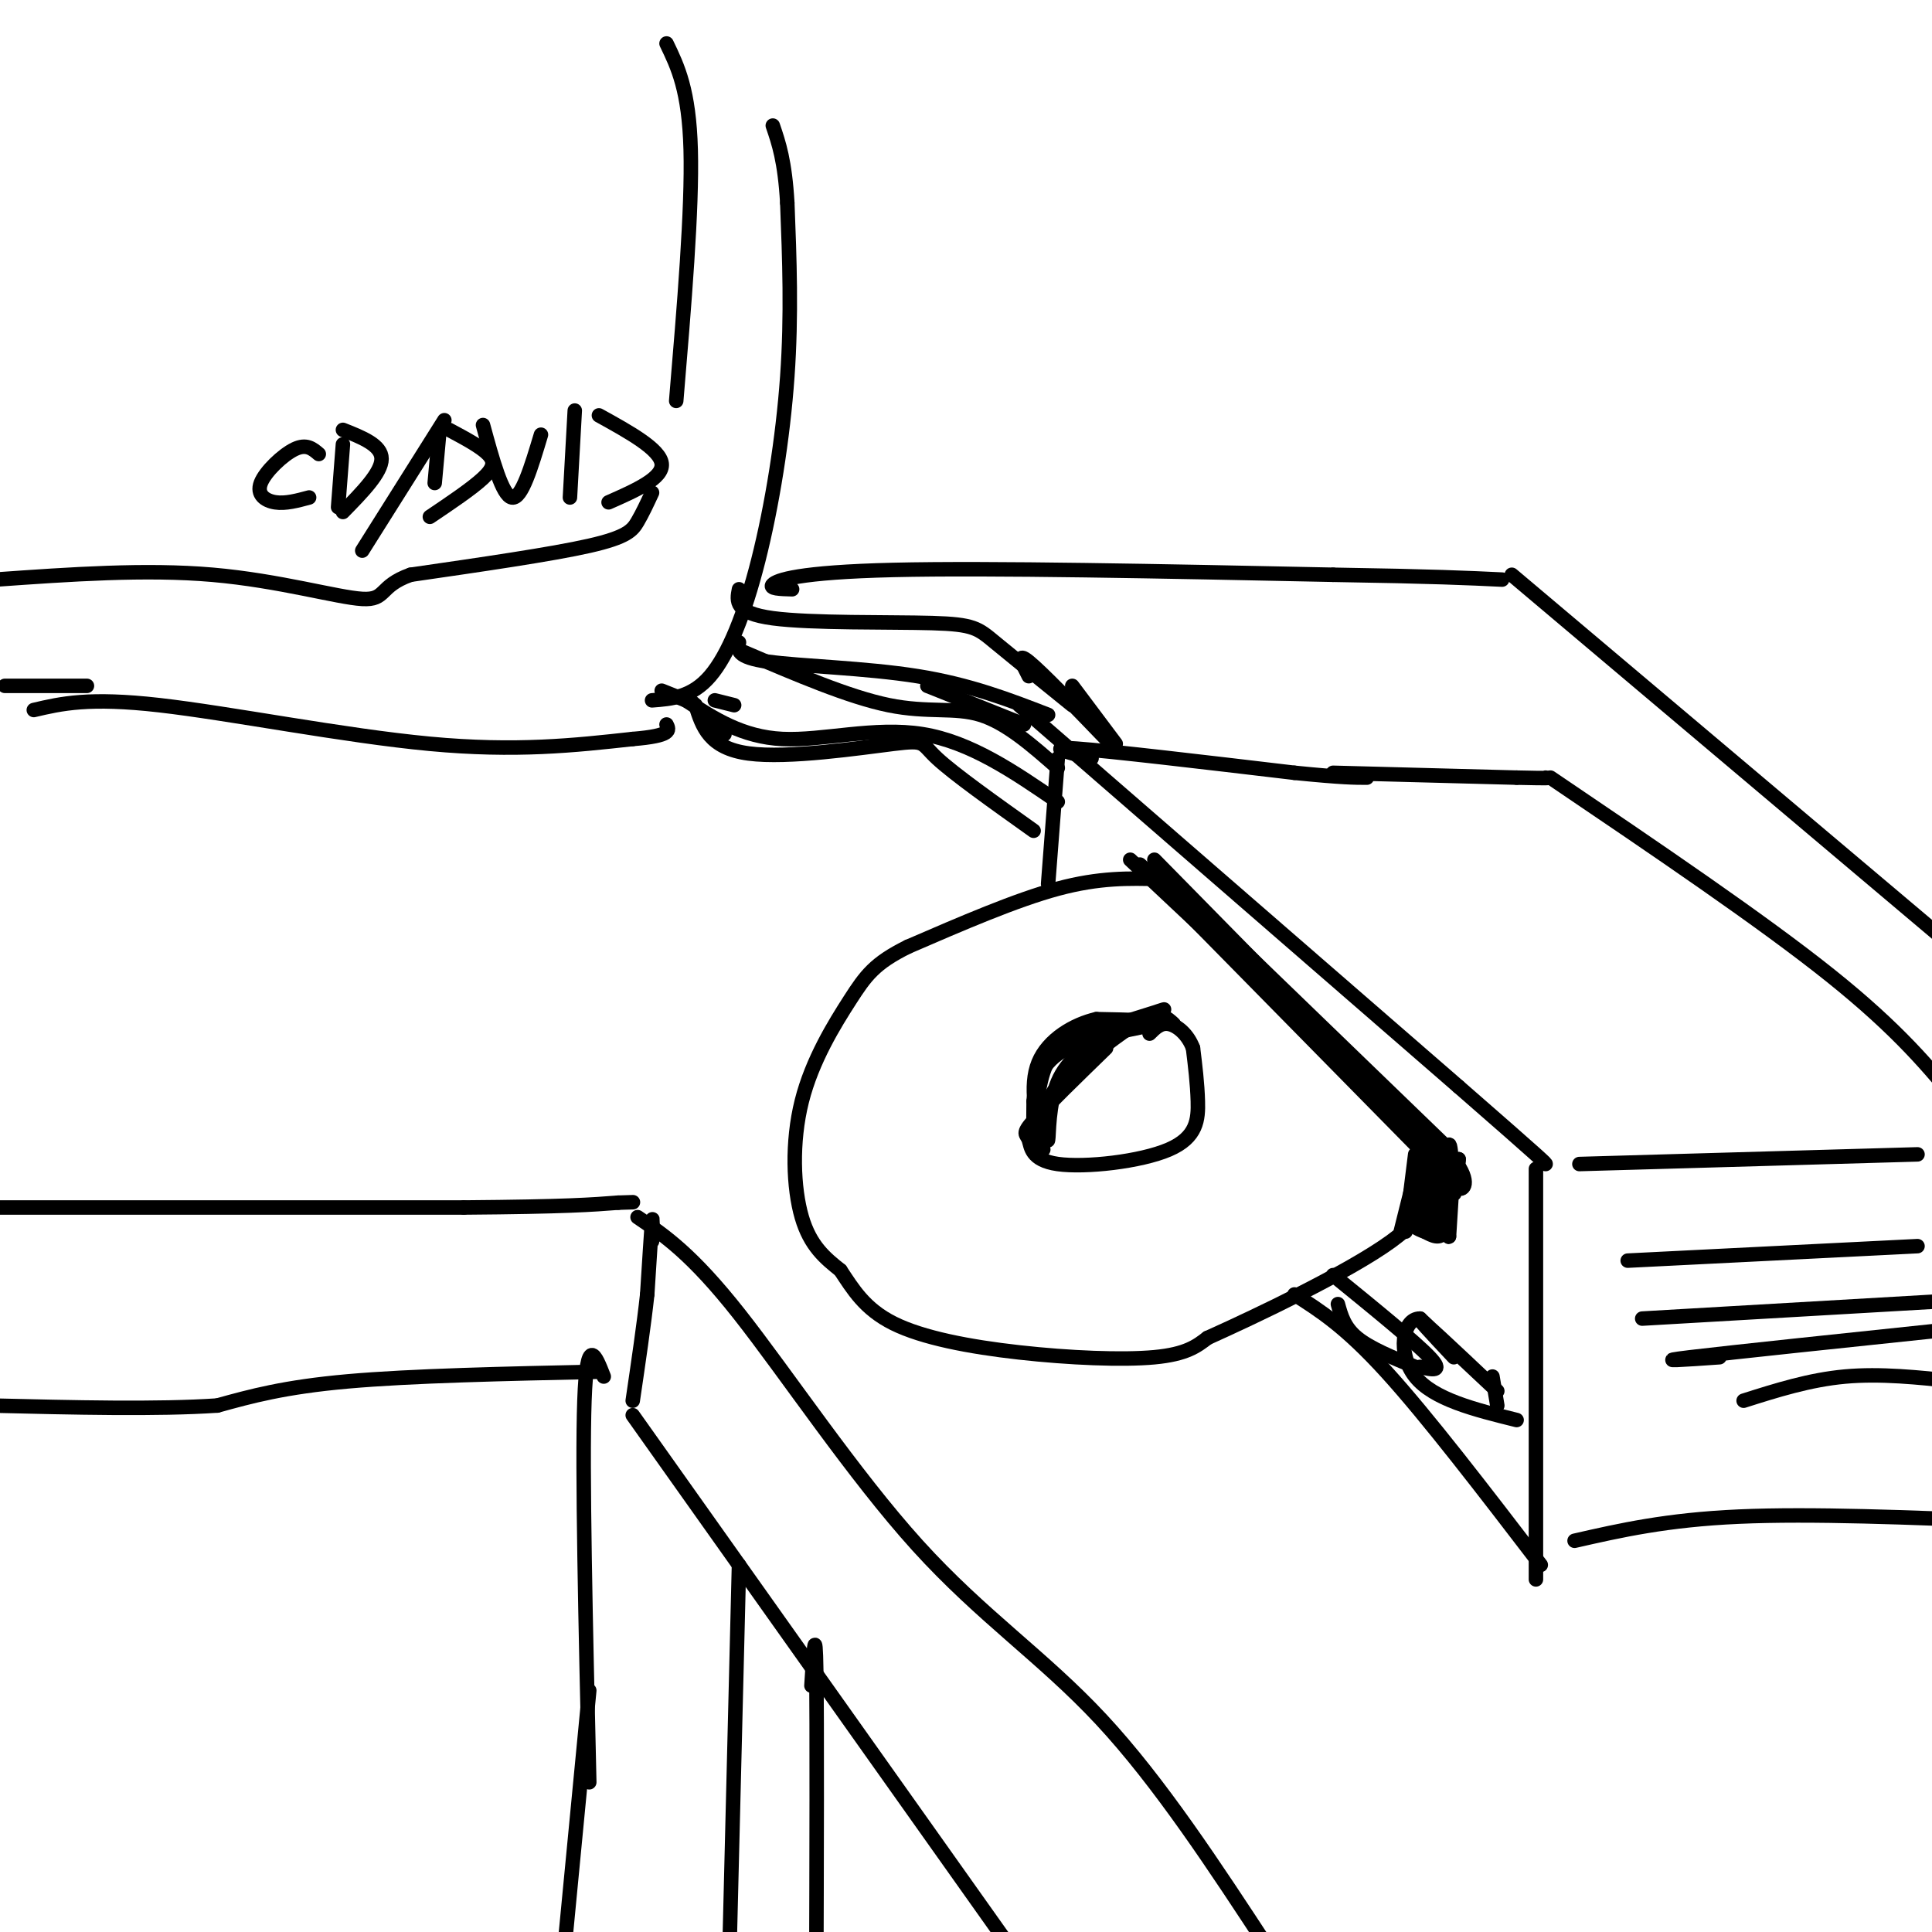 <svg viewBox='0 0 400 400' version='1.1' xmlns='http://www.w3.org/2000/svg' xmlns:xlink='http://www.w3.org/1999/xlink'><g fill='none' stroke='rgb(0,0,0)' stroke-width='3' stroke-linecap='round' stroke-linejoin='round'><path d='M240,182c-6.167,-0.167 -12.333,-0.333 -21,2c-8.667,2.333 -19.833,7.167 -31,12'/><path d='M188,196c-6.933,3.423 -8.766,5.979 -12,11c-3.234,5.021 -7.871,12.506 -10,21c-2.129,8.494 -1.751,17.998 0,24c1.751,6.002 4.876,8.501 8,11'/><path d='M174,263c2.565,3.858 4.976,8.003 11,11c6.024,2.997 15.660,4.845 26,6c10.340,1.155 21.383,1.616 28,1c6.617,-0.616 8.809,-2.308 11,-4'/><path d='M250,277c9.889,-4.444 29.111,-13.556 38,-20c8.889,-6.444 7.444,-10.222 6,-14'/><path d='M294,243c0.833,-2.667 -0.083,-2.333 -1,-2'/><path d='M234,178c0.000,0.000 66.000,62.000 66,62'/><path d='M236,179c0.000,0.000 47.000,44.000 47,44'/><path d='M237,180c0.000,0.000 61.000,62.000 61,62'/><path d='M239,178c0.000,0.000 59.000,60.000 59,60'/><path d='M240,180c0.000,0.000 59.000,57.000 59,57'/><path d='M278,218c9.600,8.489 19.200,16.978 23,22c3.800,5.022 1.800,6.578 1,6c-0.800,-0.578 -0.400,-3.289 0,-6'/><path d='M302,240c-0.198,1.490 -0.692,8.214 -1,7c-0.308,-1.214 -0.429,-10.365 -1,-10c-0.571,0.365 -1.592,10.247 -2,13c-0.408,2.753 -0.204,-1.624 0,-6'/><path d='M298,244c0.150,-3.014 0.525,-7.550 0,-6c-0.525,1.550 -1.949,9.187 -2,10c-0.051,0.813 1.271,-5.196 2,-6c0.729,-0.804 0.864,3.598 1,8'/><path d='M299,250c0.422,-0.978 0.978,-7.422 1,-8c0.022,-0.578 -0.489,4.711 -1,10'/><path d='M299,252c-0.333,2.167 -0.667,2.583 -1,3'/><path d='M295,239c0.000,0.000 -2.000,11.000 -2,11'/><path d='M296,237c0.000,0.000 -2.000,15.000 -2,15'/><path d='M297,241c0.000,0.000 0.000,11.000 0,11'/><path d='M297,250c1.583,0.333 3.167,0.667 3,1c-0.167,0.333 -2.083,0.667 -4,1'/><path d='M229,217c-6.218,6.046 -12.436,12.092 -15,15c-2.564,2.908 -1.474,2.677 -1,4c0.474,1.323 0.333,4.200 6,5c5.667,0.800 17.141,-0.477 23,-3c5.859,-2.523 6.103,-6.292 6,-10c-0.103,-3.708 -0.551,-7.354 -1,-11'/><path d='M247,217c-1.089,-2.911 -3.311,-4.689 -5,-5c-1.689,-0.311 -2.844,0.844 -4,2'/><path d='M268,268c5.250,3.333 10.500,6.667 19,16c8.500,9.333 20.250,24.667 32,40'/><path d='M318,242c0.000,0.000 0.000,85.000 0,85'/><path d='M211,146c0.000,0.000 91.000,79.000 91,79'/><path d='M302,225c18.167,15.833 18.083,15.917 18,16'/><path d='M219,157c0.000,0.000 -2.000,26.000 -2,26'/><path d='M226,157c-5.000,-1.250 -10.000,-2.500 -3,-2c7.000,0.500 26.000,2.750 45,5'/><path d='M268,160c10.000,1.000 12.500,1.000 15,1'/><path d='M276,160c0.000,0.000 38.000,1.000 38,1'/><path d='M314,161c7.333,0.167 6.667,0.083 6,0'/><path d='M321,161c21.917,14.833 43.833,29.667 58,41c14.167,11.333 20.583,19.167 27,27'/><path d='M327,241c0.000,0.000 70.000,-2.000 70,-2'/><path d='M326,319c9.500,-2.167 19.000,-4.333 34,-5c15.000,-0.667 35.500,0.167 56,1'/><path d='M301,281c-4.556,-4.844 -9.111,-9.689 -6,-7c3.111,2.689 13.889,12.911 15,14c1.111,1.089 -7.444,-6.956 -16,-15'/><path d='M294,273c-3.644,-0.067 -4.756,7.267 -1,12c3.756,4.733 12.378,6.867 21,9'/><path d='M309,285c0.000,0.000 1.000,6.000 1,6'/><path d='M276,264c8.500,6.917 17.000,13.833 20,17c3.000,3.167 0.500,2.583 -2,2'/><path d='M293,283c-4.667,-1.917 -9.333,-3.833 -12,-6c-2.667,-2.167 -3.333,-4.583 -4,-7'/><path d='M214,172c-8.262,-5.881 -16.524,-11.762 -20,-15c-3.476,-3.238 -2.167,-3.833 -9,-3c-6.833,0.833 -21.810,3.095 -30,2c-8.190,-1.095 -9.595,-5.548 -11,-10'/><path d='M144,146c-1.833,-1.667 -0.917,-0.833 0,0'/><path d='M219,166c-9.044,-6.200 -18.089,-12.400 -28,-14c-9.911,-1.600 -20.689,1.400 -29,1c-8.311,-0.400 -14.156,-4.200 -20,-8'/><path d='M142,145c-4.167,-1.667 -4.583,-1.833 -5,-2'/><path d='M150,152c0.000,0.000 -3.000,-2.000 -3,-2'/><path d='M7,147c5.689,-1.333 11.378,-2.667 26,-1c14.622,1.667 38.178,6.333 56,8c17.822,1.667 29.911,0.333 42,-1'/><path d='M131,153c8.167,-0.667 7.583,-1.833 7,-3'/><path d='M135,145c4.119,-0.315 8.238,-0.631 12,-5c3.762,-4.369 7.167,-12.792 10,-24c2.833,-11.208 5.095,-25.202 6,-38c0.905,-12.798 0.452,-24.399 0,-36'/><path d='M163,42c-0.500,-8.667 -1.750,-12.333 -3,-16'/><path d='M138,9c2.333,4.833 4.667,9.667 5,22c0.333,12.333 -1.333,32.167 -3,52'/><path d='M135,102c-0.978,2.111 -1.956,4.222 -3,6c-1.044,1.778 -2.156,3.222 -10,5c-7.844,1.778 -22.422,3.889 -37,6'/><path d='M85,119c-6.679,2.369 -4.875,5.292 -10,5c-5.125,-0.292 -17.179,-3.798 -31,-5c-13.821,-1.202 -29.411,-0.101 -45,1'/><path d='M-1,120c-7.667,0.333 -4.333,0.667 -1,1'/><path d='M148,145c0.000,0.000 4.000,1.000 4,1'/><path d='M164,122c-2.444,-0.067 -4.889,-0.133 -4,-1c0.889,-0.867 5.111,-2.533 25,-3c19.889,-0.467 55.444,0.267 91,1'/><path d='M276,119c21.000,0.333 28.000,0.667 35,1'/><path d='M313,119c0.000,0.000 96.000,81.000 96,81'/><path d='M66,94c-1.274,-1.089 -2.548,-2.179 -5,-1c-2.452,1.179 -6.083,4.625 -7,7c-0.917,2.375 0.881,3.679 3,4c2.119,0.321 4.560,-0.339 7,-1'/><path d='M71,92c0.000,0.000 -1.000,13.000 -1,13'/><path d='M71,89c4.000,1.583 8.000,3.167 8,6c0.000,2.833 -4.000,6.917 -8,11'/><path d='M92,87c0.000,0.000 -17.000,27.000 -17,27'/><path d='M91,89c0.000,0.000 -1.000,11.000 -1,11'/><path d='M93,89c3.244,1.733 6.489,3.467 8,5c1.511,1.533 1.289,2.867 -1,5c-2.289,2.133 -6.644,5.067 -11,8'/><path d='M100,88c2.000,7.333 4.000,14.667 6,15c2.000,0.333 4.000,-6.333 6,-13'/><path d='M119,85c0.000,0.000 -1.000,18.000 -1,18'/><path d='M124,86c6.333,3.500 12.667,7.000 13,10c0.333,3.000 -5.333,5.500 -11,8'/><path d='M18,142c0.000,0.000 -17.000,0.000 -17,0'/><path d='M153,133c-0.311,1.533 -0.622,3.067 6,4c6.622,0.933 20.178,1.267 31,3c10.822,1.733 18.911,4.867 27,8'/><path d='M222,146c-6.232,-5.036 -12.464,-10.071 -16,-13c-3.536,-2.929 -4.375,-3.750 -13,-4c-8.625,-0.250 -25.036,0.071 -33,-1c-7.964,-1.071 -7.482,-3.536 -7,-6'/><path d='M154,135c10.911,4.667 21.822,9.333 30,11c8.178,1.667 13.622,0.333 19,2c5.378,1.667 10.689,6.333 16,11'/><path d='M212,150c0.000,0.000 -20.000,-8.000 -20,-8'/><path d='M213,140c-1.333,-2.583 -2.667,-5.167 0,-3c2.667,2.167 9.333,9.083 16,16'/><path d='M222,142c0.000,0.000 9.000,12.000 9,12'/><path d='M0,250c0.000,0.000 96.000,0.000 96,0'/><path d='M96,250c21.333,-0.167 26.667,-0.583 32,-1'/><path d='M128,249c5.333,-0.167 2.667,-0.083 0,0'/><path d='M132,252c5.613,3.810 11.226,7.619 21,20c9.774,12.381 23.708,33.333 37,48c13.292,14.667 25.940,23.048 38,36c12.060,12.952 23.530,30.476 35,48'/><path d='M263,404c7.167,9.333 7.583,8.667 8,8'/><path d='M135,257c0.083,-2.917 0.167,-5.833 0,-4c-0.167,1.833 -0.583,8.417 -1,15'/><path d='M134,268c-0.667,6.167 -1.833,14.083 -3,22'/><path d='M131,293c0.000,0.000 83.000,117.000 83,117'/><path d='M124,284c-19.417,0.417 -38.833,0.833 -52,2c-13.167,1.167 -20.083,3.083 -27,5'/><path d='M45,291c-12.333,0.833 -29.667,0.417 -47,0'/><path d='M125,285c-1.750,-4.500 -3.500,-9.000 -4,5c-0.500,14.000 0.250,46.500 1,79'/><path d='M153,324c0.000,0.000 -2.000,81.000 -2,81'/><path d='M122,350c0.000,0.000 -5.000,52.000 -5,52'/><path d='M168,349c0.417,-6.750 0.833,-13.500 1,-3c0.167,10.500 0.083,38.250 0,66'/><path d='M243,212c-1.333,-1.250 -2.667,-2.500 -6,-1c-3.333,1.500 -8.667,5.750 -14,10'/><path d='M223,221c-3.525,2.775 -5.337,4.713 -6,8c-0.663,3.287 -0.179,7.923 0,7c0.179,-0.923 0.051,-7.407 2,-12c1.949,-4.593 5.974,-7.297 10,-10'/><path d='M229,214c4.933,-2.889 12.267,-5.111 12,-5c-0.267,0.111 -8.133,2.556 -16,5'/><path d='M225,214c-4.393,1.583 -7.375,3.042 -9,8c-1.625,4.958 -1.893,13.417 -2,15c-0.107,1.583 -0.054,-3.708 0,-9'/><path d='M214,228c0.369,-3.595 1.292,-8.083 7,-11c5.708,-2.917 16.202,-4.262 18,-5c1.798,-0.738 -5.101,-0.869 -12,-1'/><path d='M227,211c-4.578,1.044 -10.022,4.156 -12,9c-1.978,4.844 -0.489,11.422 1,18'/><path d='M214,233c0.000,0.000 1.000,5.000 1,5'/><path d='M300,240c0.000,0.000 0.000,1.000 0,1'/><path d='M301,240c0.000,0.000 -1.000,16.000 -1,16'/><path d='M300,256c-0.143,0.821 -0.000,-5.125 0,-6c0.000,-0.875 -0.143,3.321 -1,5c-0.857,1.679 -2.429,0.839 -4,0'/><path d='M295,255c-1.467,-0.444 -3.133,-1.556 -3,-2c0.133,-0.444 2.067,-0.222 4,0'/><path d='M293,239c0.000,0.000 -2.000,16.000 -2,16'/><path d='M293,243c0.000,0.000 -3.000,12.000 -3,12'/><path d='M337,261c0.000,0.000 60.000,-3.000 60,-3'/><path d='M340,273c0.000,0.000 69.000,-4.000 69,-4'/><path d='M356,281c-7.167,0.500 -14.333,1.000 -6,0c8.333,-1.000 32.167,-3.500 56,-6'/><path d='M361,290c6.833,-2.167 13.667,-4.333 21,-5c7.333,-0.667 15.167,0.167 23,1'/></g>
</svg>